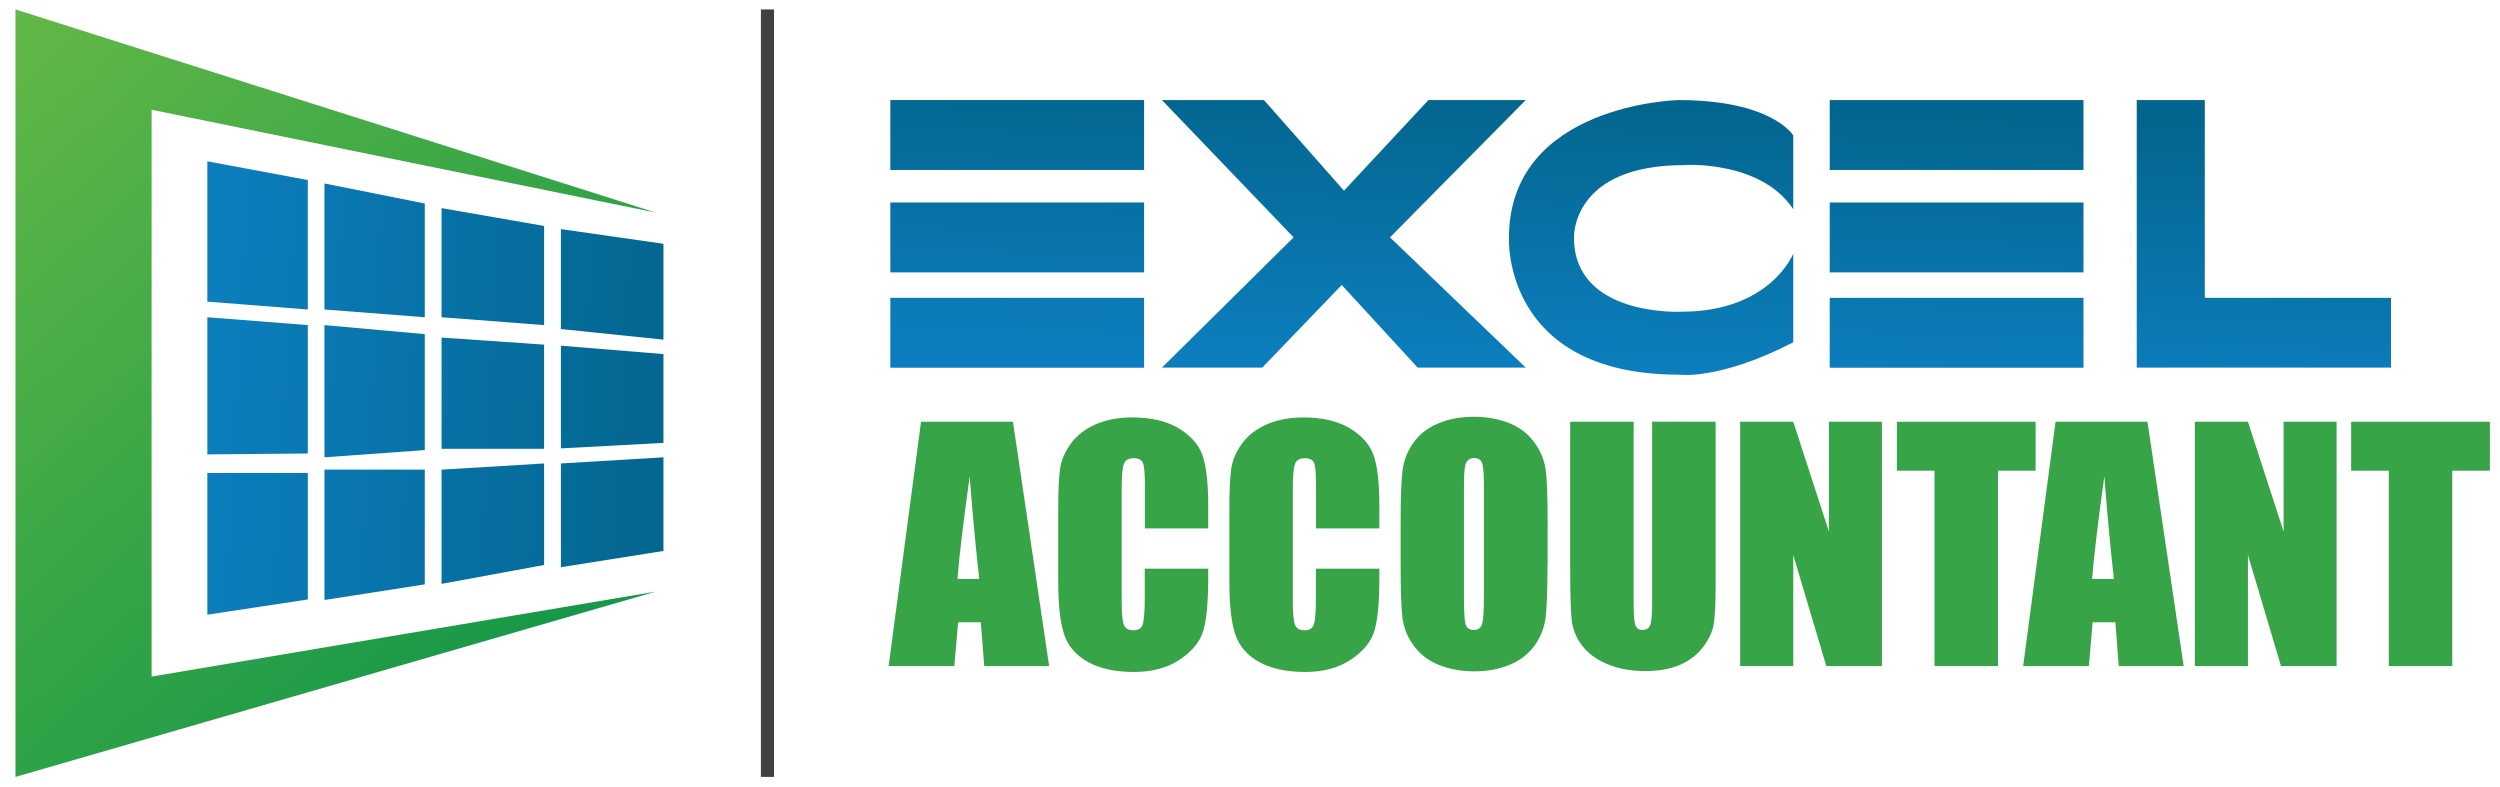 <?xml version="1.0" encoding="utf-8"?>
<!-- Generator: Adobe Illustrator 24.0.1, SVG Export Plug-In . SVG Version: 6.00 Build 0)  -->
<svg version="1.1" id="Layer_1" xmlns="http://www.w3.org/2000/svg" xmlns:xlink="http://www.w3.org/1999/xlink" x="0px" y="0px"
	 viewBox="0 0 190.63 60" style="enable-background:new 0 0 190.63 60;" xml:space="preserve">
<style type="text/css">
	.st0{fill:#38A448;}
	.st1{fill:url(#SVGID_1_);}
	.st2{fill:url(#SVGID_2_);}
	.st3{fill:url(#SVGID_3_);}
	.st4{fill:url(#SVGID_4_);}
	.st5{fill:url(#SVGID_5_);}
	.st6{fill:url(#SVGID_6_);}
	.st7{fill:url(#SVGID_7_);}
	.st8{fill:url(#SVGID_8_);}
	.st9{fill:url(#SVGID_9_);}
	.st10{fill:none;stroke:#414042;stroke-miterlimit:10;}
	.st11{fill:url(#SVGID_10_);}
	.st12{fill:url(#SVGID_11_);}
	.st13{fill:url(#SVGID_12_);}
	.st14{fill:url(#SVGID_13_);}
	.st15{fill:url(#SVGID_14_);}
	.st16{fill:url(#SVGID_15_);}
	.st17{fill:url(#SVGID_16_);}
	.st18{fill:url(#SVGID_17_);}
	.st19{fill:url(#SVGID_18_);}
	.st20{fill:url(#SVGID_19_);}
	.st21{fill:url(#SVGID_20_);}
	.st22{fill:url(#SVGID_21_);}
	.st23{fill:url(#SVGID_22_);}
</style>
<g>
	<path class="st0" d="M77.24,32.16L80,50.79h-4.95l-0.26-3.34h-1.73l-0.29,3.34h-5.01l2.47-18.63
		C70.23,32.16,77.24,32.16,77.24,32.16z M74.67,44.15c-0.24-2.11-0.49-4.72-0.73-7.83c-0.49,3.57-0.81,6.17-0.93,7.83
		C73.01,44.15,74.67,44.15,74.67,44.15z"/>
	<path class="st0" d="M92.14,40.29H87.3v-3.24c0-0.95-0.05-1.53-0.15-1.76c-0.11-0.23-0.34-0.35-0.69-0.35
		c-0.4,0-0.66,0.14-0.76,0.43c-0.11,0.29-0.17,0.9-0.17,1.85v8.66c0,0.9,0.06,1.5,0.17,1.77s0.35,0.41,0.72,0.41s0.6-0.14,0.7-0.41
		s0.17-0.93,0.17-1.95v-2.34h4.84v0.73c0,1.92-0.14,3.3-0.41,4.11c-0.27,0.81-0.87,1.51-1.8,2.12s-2.08,0.92-3.45,0.92
		c-1.42,0-2.6-0.26-3.51-0.76c-0.92-0.52-1.53-1.22-1.83-2.14s-0.44-2.28-0.44-4.11v-5.44c0-1.34,0.05-2.35,0.14-3.02
		c0.09-0.67,0.37-1.31,0.82-1.94c0.46-0.63,1.08-1.11,1.89-1.47c0.81-0.35,1.74-0.53,2.79-0.53c1.42,0,2.61,0.27,3.53,0.82
		c0.92,0.55,1.54,1.24,1.83,2.06s0.44,2.11,0.44,3.85v1.73H92.14z"/>
	<path class="st0" d="M105.19,40.29h-4.84v-3.24c0-0.95-0.05-1.53-0.15-1.76c-0.11-0.23-0.34-0.35-0.69-0.35
		c-0.4,0-0.66,0.14-0.76,0.43c-0.11,0.29-0.17,0.9-0.17,1.85v8.66c0,0.9,0.06,1.5,0.17,1.77s0.35,0.41,0.72,0.41s0.6-0.14,0.7-0.41
		c0.11-0.27,0.17-0.93,0.17-1.95v-2.34h4.84v0.73c0,1.92-0.14,3.3-0.41,4.11c-0.27,0.81-0.87,1.51-1.8,2.12s-2.08,0.92-3.45,0.92
		c-1.42,0-2.6-0.26-3.51-0.76c-0.92-0.52-1.53-1.22-1.83-2.14s-0.44-2.28-0.44-4.11v-5.44c0-1.34,0.05-2.35,0.14-3.02
		c0.09-0.67,0.37-1.31,0.82-1.94c0.46-0.63,1.08-1.11,1.89-1.47c0.81-0.35,1.74-0.53,2.79-0.53c1.42,0,2.61,0.27,3.53,0.82
		c0.92,0.55,1.54,1.24,1.83,2.06s0.44,2.11,0.44,3.85v1.73H105.19z"/>
	<path class="st0" d="M118,43.08c0,1.88-0.05,3.19-0.14,3.97c-0.09,0.78-0.37,1.5-0.82,2.14c-0.46,0.64-1.08,1.15-1.88,1.48
		c-0.79,0.35-1.71,0.52-2.76,0.52c-0.99,0-1.89-0.17-2.69-0.49c-0.79-0.32-1.44-0.81-1.91-1.47c-0.49-0.66-0.76-1.36-0.86-2.12
		c-0.09-0.76-0.14-2.11-0.14-4.03v-3.19c0-1.88,0.05-3.19,0.14-3.97c0.09-0.78,0.37-1.5,0.82-2.14s1.08-1.15,1.88-1.48
		c0.79-0.35,1.71-0.52,2.76-0.52c0.99,0,1.89,0.17,2.69,0.49c0.79,0.32,1.44,0.81,1.91,1.47c0.49,0.66,0.76,1.36,0.87,2.12
		c0.09,0.76,0.14,2.11,0.14,4.03v3.19H118z M113.15,36.96c0-0.87-0.05-1.42-0.14-1.66s-0.29-0.37-0.6-0.37
		c-0.26,0-0.44,0.09-0.58,0.29s-0.2,0.78-0.2,1.73v8.7c0,1.08,0.05,1.76,0.14,2c0.09,0.26,0.29,0.38,0.61,0.38
		c0.34,0,0.53-0.15,0.63-0.44c0.09-0.29,0.14-0.99,0.14-2.08C113.15,45.51,113.15,36.96,113.15,36.96z"/>
	<path class="st0" d="M130.82,32.16V44.6c0,1.4-0.05,2.4-0.14,2.98c-0.09,0.56-0.37,1.16-0.82,1.76c-0.46,0.6-1.05,1.05-1.79,1.37
		c-0.75,0.31-1.62,0.46-2.61,0.46c-1.11,0-2.09-0.18-2.95-0.55s-1.48-0.86-1.91-1.44s-0.67-1.21-0.75-1.86s-0.12-2.03-0.12-4.14
		V32.16h4.84v13.97c0,0.81,0.05,1.33,0.14,1.56s0.26,0.34,0.53,0.34c0.31,0,0.5-0.12,0.6-0.38c0.09-0.26,0.14-0.84,0.14-1.77V32.15
		L130.82,32.16L130.82,32.16z"/>
	<path class="st0" d="M143.5,32.16v18.63h-4.24l-2.52-8.47v8.47h-4.05V32.16h4.05l2.72,8.38v-8.38H143.5z"/>
	<path class="st0" d="M155.22,32.16v3.73h-2.87v14.9h-4.84v-14.9h-2.87v-3.73H155.22z"/>
	<path class="st0" d="M163.75,32.16l2.76,18.63h-4.95l-0.26-3.34h-1.73l-0.29,3.34h-5.01l2.47-18.63
		C156.74,32.16,163.75,32.16,163.75,32.16z M161.19,44.15c-0.24-2.11-0.49-4.72-0.73-7.83c-0.49,3.57-0.81,6.17-0.93,7.83
		C159.52,44.15,161.19,44.15,161.19,44.15z"/>
	<path class="st0" d="M178.17,32.16v18.63h-4.24l-2.52-8.47v8.47h-4.05V32.16h4.05l2.72,8.38v-8.38H178.17z"/>
	<path class="st0" d="M189.86,32.16v3.73h-2.87v14.9h-4.84v-14.9h-2.87v-3.73H189.86z"/>
</g>
<g>
	<linearGradient id="SVGID_1_" gradientUnits="userSpaceOnUse" x1="125.678" y1="28.227" x2="126.391" y2="8.267">
		<stop  offset="0" style="stop-color:#0C7EBD"/>
		<stop  offset="1" style="stop-color:#03668F"/>
	</linearGradient>
	<path class="st1" d="M136.74,15.95v-5.62c0,0-1.57-2.7-8.78-2.7c0,0-12.9,0.31-12.9,10.51c0,0-0.52,10.43,12.98,10.43
		c0,0,3.07,0.44,8.7-2.47v-6.76c0,0-1.73,4.43-8.55,4.43c0,0-8.17,0.4-8.17-5.65c0,0-0.23-5.53,8.4-5.53
		C128.42,12.57,134.27,12.21,136.74,15.95z"/>
	<linearGradient id="SVGID_2_" gradientUnits="userSpaceOnUse" x1="76.987" y1="26.488" x2="77.7" y2="6.528">
		<stop  offset="0" style="stop-color:#0C7EBD"/>
		<stop  offset="1" style="stop-color:#03668F"/>
	</linearGradient>
	<rect x="67.89" y="7.63" class="st2" width="19.35" height="5.33"/>
	<linearGradient id="SVGID_3_" gradientUnits="userSpaceOnUse" x1="77.265" y1="26.498" x2="77.978" y2="6.538">
		<stop  offset="0" style="stop-color:#0C7EBD"/>
		<stop  offset="1" style="stop-color:#03668F"/>
	</linearGradient>
	<rect x="67.89" y="15.44" class="st3" width="19.35" height="5.33"/>
	<linearGradient id="SVGID_4_" gradientUnits="userSpaceOnUse" x1="77.525" y1="26.507" x2="78.237" y2="6.547">
		<stop  offset="0" style="stop-color:#0C7EBD"/>
		<stop  offset="1" style="stop-color:#03668F"/>
	</linearGradient>
	<rect x="67.89" y="22.71" class="st4" width="19.35" height="5.33"/>
	<linearGradient id="SVGID_5_" gradientUnits="userSpaceOnUse" x1="148.525" y1="29.043" x2="149.238" y2="9.083">
		<stop  offset="0" style="stop-color:#0C7EBD"/>
		<stop  offset="1" style="stop-color:#03668F"/>
	</linearGradient>
	<rect x="139.52" y="7.63" class="st5" width="19.35" height="5.33"/>
	<linearGradient id="SVGID_6_" gradientUnits="userSpaceOnUse" x1="148.804" y1="29.053" x2="149.517" y2="9.093">
		<stop  offset="0" style="stop-color:#0C7EBD"/>
		<stop  offset="1" style="stop-color:#03668F"/>
	</linearGradient>
	<rect x="139.52" y="15.44" class="st6" width="19.35" height="5.33"/>
	<linearGradient id="SVGID_7_" gradientUnits="userSpaceOnUse" x1="149.063" y1="29.062" x2="149.776" y2="9.102">
		<stop  offset="0" style="stop-color:#0C7EBD"/>
		<stop  offset="1" style="stop-color:#03668F"/>
	</linearGradient>
	<rect x="139.52" y="22.71" class="st7" width="19.35" height="5.33"/>
	<linearGradient id="SVGID_8_" gradientUnits="userSpaceOnUse" x1="102.129" y1="27.386" x2="102.842" y2="7.426">
		<stop  offset="0" style="stop-color:#0C7EBD"/>
		<stop  offset="1" style="stop-color:#03668F"/>
	</linearGradient>
	<polygon class="st8" points="88.6,7.63 98.64,18.1 88.6,28.03 96.25,28.03 102.31,21.73 108.1,28.03 116.34,28.03 105.99,18.1 
		116.34,7.63 108.92,7.63 102.48,14.54 96.38,7.63 	"/>
	<linearGradient id="SVGID_9_" gradientUnits="userSpaceOnUse" x1="172.194" y1="29.889" x2="172.907" y2="9.928">
		<stop  offset="0" style="stop-color:#0C7EBD"/>
		<stop  offset="1" style="stop-color:#03668F"/>
	</linearGradient>
	<polygon class="st9" points="162.93,7.63 162.93,28.03 182.32,28.03 182.32,22.71 168.12,22.71 168.12,7.63 	"/>
</g>
<line class="st10" x1="58.52" y1="0.72" x2="58.52" y2="59.24"/>
<linearGradient id="SVGID_10_" gradientUnits="userSpaceOnUse" x1="-4.196" y1="-14.769" x2="38.21" y2="31.492" gradientTransform="matrix(1 0 0 1 0 20)">
	<stop  offset="0" style="stop-color:#63B846"/>
	<stop  offset="1" style="stop-color:#179848"/>
</linearGradient>
<polygon class="st11" points="50,16.21 1.18,0.72 1.18,59.24 50,45.11 11.56,51.59 11.56,8.37 "/>
<g>
	<linearGradient id="SVGID_11_" gradientUnits="userSpaceOnUse" x1="16.288" y1="17.769" x2="51.457" y2="19.67">
		<stop  offset="0" style="stop-color:#0C7EBD"/>
		<stop  offset="1" style="stop-color:#03668F"/>
	</linearGradient>
	<polygon class="st12" points="15.81,23 23.47,23.6 23.47,13.73 15.81,12.3 	"/>
	<linearGradient id="SVGID_12_" gradientUnits="userSpaceOnUse" x1="16.253" y1="18.424" x2="51.421" y2="20.326">
		<stop  offset="0" style="stop-color:#0C7EBD"/>
		<stop  offset="1" style="stop-color:#03668F"/>
	</linearGradient>
	<polygon class="st13" points="24.74,23.6 32.39,24.19 32.39,15.52 24.74,13.99 	"/>
	<linearGradient id="SVGID_13_" gradientUnits="userSpaceOnUse" x1="16.212" y1="19.175" x2="51.381" y2="21.076">
		<stop  offset="0" style="stop-color:#0C7EBD"/>
		<stop  offset="1" style="stop-color:#03668F"/>
	</linearGradient>
	<polygon class="st14" points="33.67,24.19 41.49,24.79 41.49,17.23 33.67,15.87 	"/>
	<linearGradient id="SVGID_14_" gradientUnits="userSpaceOnUse" x1="16.166" y1="20.036" x2="51.334" y2="21.937">
		<stop  offset="0" style="stop-color:#0C7EBD"/>
		<stop  offset="1" style="stop-color:#03668F"/>
	</linearGradient>
	<polygon class="st15" points="42.77,17.47 42.77,25.09 50.59,25.9 50.59,18.59 	"/>
	<linearGradient id="SVGID_15_" gradientUnits="userSpaceOnUse" x1="15.659" y1="29.412" x2="50.827" y2="31.313">
		<stop  offset="0" style="stop-color:#0C7EBD"/>
		<stop  offset="1" style="stop-color:#03668F"/>
	</linearGradient>
	<polygon class="st16" points="15.81,34.65 23.47,34.58 23.47,24.79 15.81,24.19 	"/>
	<linearGradient id="SVGID_16_" gradientUnits="userSpaceOnUse" x1="15.663" y1="29.339" x2="50.831" y2="31.24">
		<stop  offset="0" style="stop-color:#0C7EBD"/>
		<stop  offset="1" style="stop-color:#03668F"/>
	</linearGradient>
	<polygon class="st17" points="24.74,34.87 32.39,34.32 32.39,25.48 24.74,24.79 	"/>
	<linearGradient id="SVGID_17_" gradientUnits="userSpaceOnUse" x1="15.681" y1="29.008" x2="50.849" y2="30.909">
		<stop  offset="0" style="stop-color:#0C7EBD"/>
		<stop  offset="1" style="stop-color:#03668F"/>
	</linearGradient>
	<polygon class="st18" points="33.67,34.22 41.49,34.22 41.49,26.28 33.67,25.74 	"/>
	<linearGradient id="SVGID_18_" gradientUnits="userSpaceOnUse" x1="15.691" y1="28.811" x2="50.86" y2="30.712">
		<stop  offset="0" style="stop-color:#0C7EBD"/>
		<stop  offset="1" style="stop-color:#03668F"/>
	</linearGradient>
	<polygon class="st19" points="42.77,34.19 50.59,33.77 50.59,27 42.77,26.36 	"/>
	<linearGradient id="SVGID_19_" gradientUnits="userSpaceOnUse" x1="15.021" y1="41.215" x2="50.189" y2="43.116">
		<stop  offset="0" style="stop-color:#0C7EBD"/>
		<stop  offset="1" style="stop-color:#03668F"/>
	</linearGradient>
	<polygon class="st20" points="15.81,46.87 23.47,45.71 23.47,36.06 15.81,36.06 	"/>
	<linearGradient id="SVGID_20_" gradientUnits="userSpaceOnUse" x1="15.084" y1="40.051" x2="50.252" y2="41.952">
		<stop  offset="0" style="stop-color:#0C7EBD"/>
		<stop  offset="1" style="stop-color:#03668F"/>
	</linearGradient>
	<polygon class="st21" points="24.74,45.75 32.39,44.56 32.39,35.81 24.74,35.81 	"/>
	<linearGradient id="SVGID_21_" gradientUnits="userSpaceOnUse" x1="15.156" y1="38.718" x2="50.324" y2="40.619">
		<stop  offset="0" style="stop-color:#0C7EBD"/>
		<stop  offset="1" style="stop-color:#03668F"/>
	</linearGradient>
	<polygon class="st22" points="33.67,44.52 41.49,43.08 41.49,35.34 33.67,35.81 	"/>
	<linearGradient id="SVGID_22_" gradientUnits="userSpaceOnUse" x1="15.229" y1="37.36" x2="50.398" y2="39.261">
		<stop  offset="0" style="stop-color:#0C7EBD"/>
		<stop  offset="1" style="stop-color:#03668F"/>
	</linearGradient>
	<polygon class="st23" points="42.77,43.25 50.59,42.01 50.59,34.87 42.77,35.34 	"/>
</g>
</svg>
